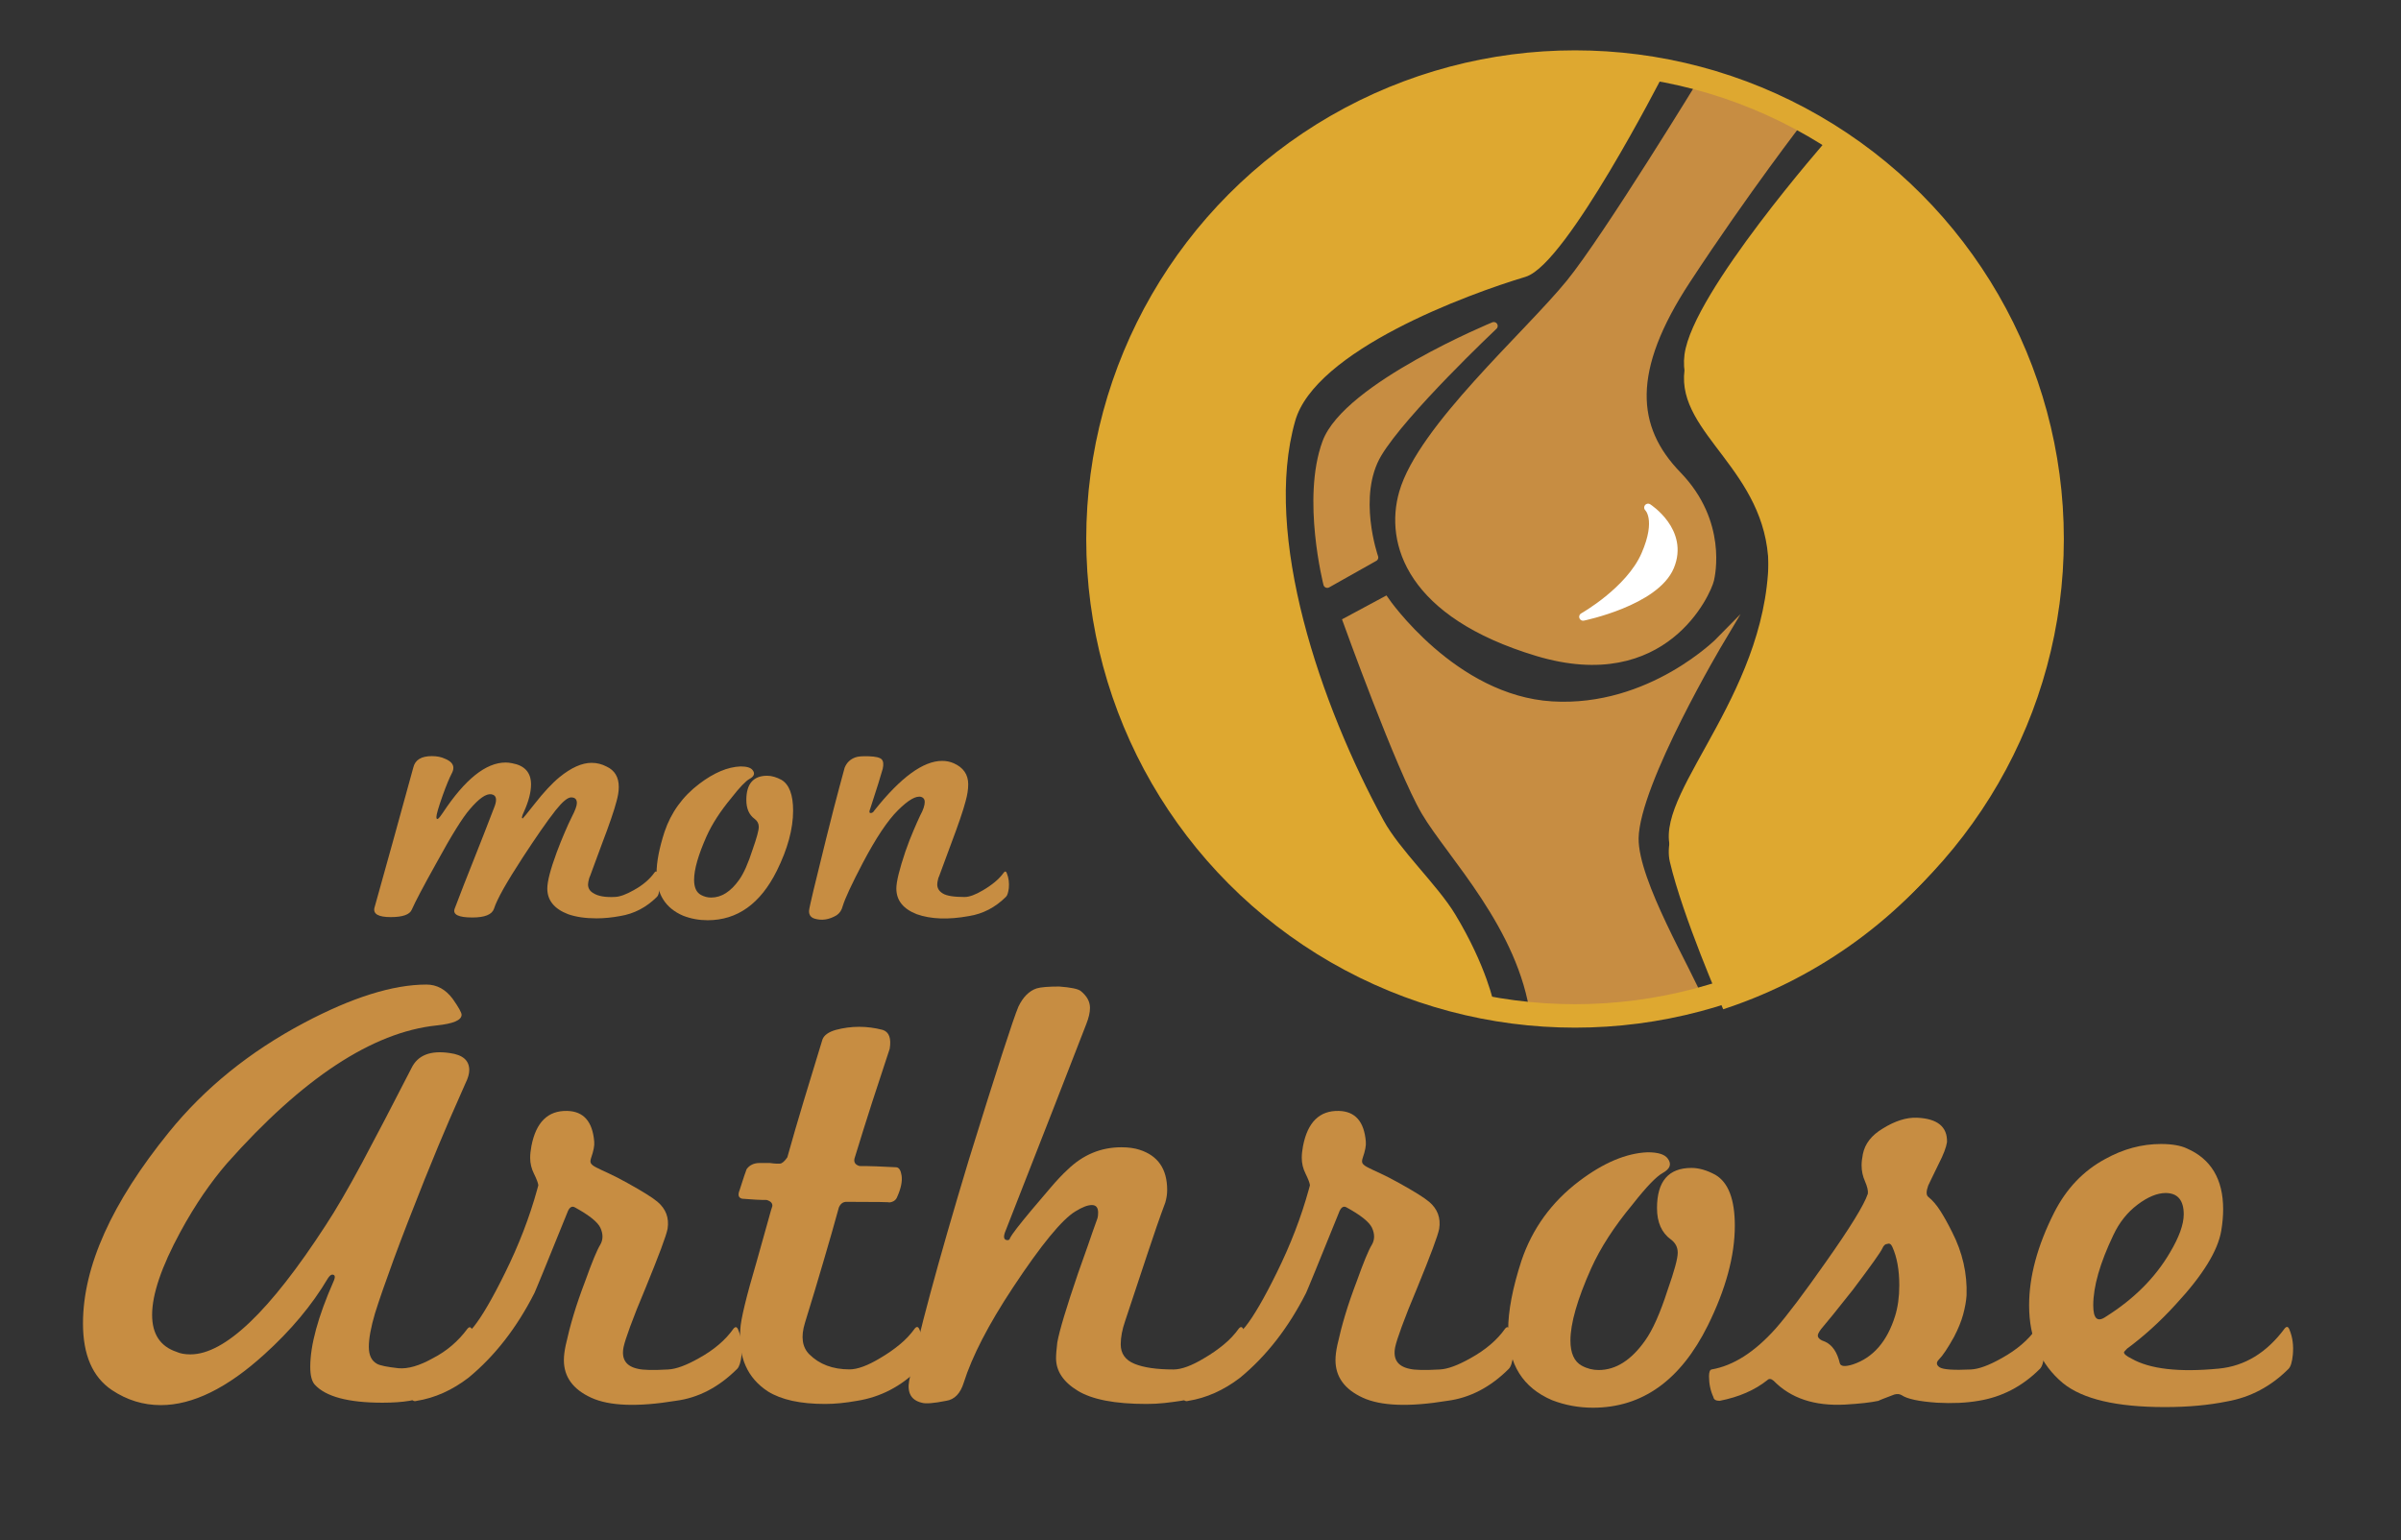 <?xml version="1.0" encoding="UTF-8"?> <svg xmlns="http://www.w3.org/2000/svg" xmlns:xlink="http://www.w3.org/1999/xlink" version="1.1" id="Calque_1" x="0px" y="0px" viewBox="0 0 307 197" style="enable-background:new 0 0 307 197;" xml:space="preserve"><rect x="0" y="0" width="307" height="197" fill="#333333" stroke="none"/> <style type="text/css"> .st0{fill:#C78D42;stroke:#C78D42;stroke-miterlimit:10;} .st1{fill:#C78D42;stroke:#C78D42;stroke-linecap:round;stroke-linejoin:round;stroke-miterlimit:10;} .st2{fill:#FFFFFF;stroke:#FFFFFF;stroke-linecap:round;stroke-linejoin:round;stroke-miterlimit:10;} .st3{fill:#DEA830;stroke:#DEA830;stroke-miterlimit:10;} .st4{fill:none;stroke:#DEA830;stroke-width:3;stroke-miterlimit:10;} .st5{fill:#C78D42;} </style> <path class="st0" d="M217.96,9.92c0,0-12.49,20.47-17.24,26.3c-5.41,6.64-18.97,18.58-21.33,26.81c-1.84,6.41,0.94,15.5,17.18,20.39 c16.33,4.91,21.75-7.79,22.09-9.25c0.13-0.55,1.7-7.36-4.15-13.4s-6.42-13.4,1.13-24.92s14.67-20.71,14.67-20.71"></path> <path class="st1" d="M191,41.69c0,0-18.79,7.74-21.43,14.92s0.14,18.08,0.14,18.08l6.02-3.39c0,0-2.76-7.89,0.45-13.27 C179.39,52.64,191,41.69,191,41.69z"></path> <path class="st0" d="M196.19,130.05c-1.51-11.52-10.76-20.77-13.97-26.24c-3.21-5.48-10.01-24.36-10.01-24.36l4.91-2.64 c0,0,8.68,12.65,21.33,13.4c12.65,0.76,21.52-8.31,21.52-8.31s-10.83,18.16-10.95,25.3c-0.09,5.63,6.99,17.26,8.31,20.84"></path> <path class="st2" d="M210.73,64.92c0,0,4.72,3.02,2.83,7.55c-1.89,4.53-11.14,6.42-11.14,6.42s5.93-3.34,7.93-7.93 C212.35,66.37,210.73,64.92,210.73,64.92z"></path> <path class="st3" d="M190.56,128.63c-28.27-5.1-49.72-29.82-49.72-59.56c0-33.44,27.11-60.54,60.54-60.54 c3.67,0,7.26,0.35,10.75,0.97c0,0-12.25,23.94-17.25,25.44c-7.28,2.18-27.09,9.41-29.75,18.75c-4.25,14.89,3.29,36.75,11.35,51.5 c2.09,3.83,6.95,8.35,9.15,12C189.64,123.82,190.56,128.63,190.56,128.63z"></path> <path class="st3" d="M220.61,126.47c24.01-8.04,41.31-30.69,41.31-57.41c0-21.39-11.1-40.17-27.85-50.94 c0,0-17.19,19.56-18.19,27.31s10.41,12.44,10.75,24.75c0.5,18-14.26,30.93-12.63,37.93C215.64,115.11,220.61,126.47,220.61,126.47z"></path> <circle class="st4" cx="201.39" cy="68.94" r="61"></circle> <g> <path class="st5" d="M60.22,175.08c-2.14,2.14-4.76,3.51-7.87,4.09c-0.96,0.16-2.12,0.24-3.45,0.24c-4.39,0-7.28-0.78-8.67-2.33 c-0.37-0.43-0.56-1.18-0.56-2.25c0-2.78,0.99-6.42,2.97-10.92c0.27-0.59,0.21-0.88-0.16-0.88c-0.16,0-0.35,0.16-0.56,0.48 c-2.03,3.43-4.74,6.66-8.11,9.71c-4.76,4.33-9.18,6.5-13.25,6.5c-2.25,0-4.33-0.64-6.26-1.93c-2.46-1.66-3.69-4.49-3.69-8.51 c0-7.28,3.67-15.44,11-24.48c4.55-5.62,10.3-10.28,17.26-13.97c6.15-3.26,11.37-4.9,15.66-4.9c1.34,0,2.46,0.62,3.37,1.85 c0.75,1.07,1.12,1.74,1.12,2.01c0,0.7-1.07,1.15-3.21,1.37c-8.19,0.86-17.13,6.74-26.81,17.66c-1.02,1.18-2.02,2.49-3.01,3.93 c-0.99,1.45-1.97,3.05-2.93,4.82c-2.41,4.44-3.61,7.98-3.61,10.6c0,2.46,1.04,4.04,3.13,4.74c0.48,0.22,1.07,0.32,1.77,0.32 c4.39,0,10.14-5.49,17.26-16.46c1.34-2.03,2.9-4.72,4.7-8.07c1.79-3.35,3.89-7.37,6.3-12.08c0.8-1.66,2.43-2.3,4.9-1.93 c1.66,0.22,2.49,0.94,2.49,2.17c0,0.48-0.16,1.05-0.48,1.69c-0.48,1.07-1.16,2.62-2.05,4.66c-0.88,2.03-1.94,4.58-3.17,7.63 c-1.6,4.01-2.93,7.44-3.97,10.27c-1.04,2.84-1.83,5.11-2.37,6.83c-0.54,1.82-0.8,3.26-0.8,4.33c0,1.07,0.35,1.79,1.05,2.17 c0.37,0.21,1.28,0.4,2.73,0.56c1.23,0.11,2.7-0.32,4.41-1.28c1.77-0.91,3.24-2.17,4.42-3.77c0.27-0.32,0.48-0.24,0.64,0.24 c0.37,0.91,0.51,1.95,0.4,3.13C60.67,174.22,60.49,174.81,60.22,175.08z"></path> <path class="st5" d="M94.26,175.08c-2.35,2.35-4.98,3.72-7.87,4.09c-4.87,0.8-8.47,0.67-10.8-0.4c-2.33-1.07-3.49-2.67-3.49-4.81 c0-0.54,0.08-1.18,0.24-1.93c0.27-1.23,0.6-2.52,1-3.85c0.4-1.34,0.9-2.78,1.49-4.33c0.86-2.41,1.5-3.96,1.93-4.66 c0.37-0.64,0.37-1.37,0-2.17c-0.37-0.75-1.45-1.6-3.21-2.57c-0.43-0.27-0.78-0.03-1.04,0.72c-1.34,3.32-2.36,5.82-3.05,7.51 c-0.69,1.69-1.07,2.58-1.12,2.69c-2.25,4.44-5.06,8.06-8.43,10.84c-2.09,1.6-4.31,2.6-6.66,2.97c-0.32,0.11-0.56-0.05-0.72-0.48 c-0.37-0.8-0.56-1.69-0.56-2.65c0-0.48,0.11-0.75,0.32-0.8c1.93-0.43,3.48-1.07,4.66-1.93c0.86-0.64,2.06-1.85,3.61-3.61 c1.07-1.34,2.41-3.64,4.02-6.91c1.77-3.58,3.13-7.12,4.09-10.6c0.05-0.21,0.09-0.36,0.12-0.44c0.03-0.08,0.04-0.15,0.04-0.2 c-0.05-0.32-0.24-0.8-0.56-1.45c-0.32-0.64-0.48-1.31-0.48-2.01c0-0.21,0.01-0.45,0.04-0.72c0.03-0.27,0.07-0.54,0.12-0.8 c0.59-3.05,2.11-4.55,4.58-4.49c2.09,0.05,3.24,1.36,3.45,3.93c0.05,0.48-0.08,1.18-0.4,2.09c-0.11,0.32-0.11,0.56,0,0.72 c0.11,0.16,0.35,0.34,0.72,0.52c0.37,0.19,0.88,0.43,1.52,0.72c0.64,0.29,1.45,0.71,2.41,1.24c1.93,1.07,3.21,1.87,3.85,2.41 c1.07,0.91,1.5,2.06,1.28,3.45c-0.16,0.86-1.1,3.37-2.81,7.55c-0.86,2.04-1.51,3.68-1.97,4.94c-0.46,1.26-0.74,2.13-0.84,2.61 c-0.32,1.55,0.29,2.49,1.85,2.81c0.64,0.16,1.93,0.19,3.85,0.08c1.02-0.05,2.33-0.54,3.94-1.45c1.93-1.07,3.4-2.33,4.41-3.77 c0.27-0.32,0.48-0.24,0.64,0.24c0.37,0.91,0.51,1.95,0.4,3.13C94.71,174.22,94.53,174.81,94.26,175.08z"></path> <path class="st5" d="M117.46,175.08c-2.25,2.25-4.87,3.61-7.87,4.09c-1.5,0.27-2.86,0.4-4.09,0.4c-3.16,0-5.59-0.53-7.31-1.6 c-2.62-1.71-3.8-4.36-3.53-7.95c0.05-1.23,0.75-4.12,2.09-8.67c0.64-2.25,1.12-3.96,1.44-5.14c0.32-1.18,0.51-1.82,0.56-1.93 c0.05-0.37-0.19-0.64-0.72-0.8c-0.43,0-0.9-0.01-1.41-0.04c-0.51-0.03-1.08-0.07-1.72-0.12c-0.48-0.11-0.59-0.48-0.32-1.13 c0.11-0.32,0.23-0.69,0.36-1.12c0.13-0.43,0.31-0.93,0.52-1.52c0.37-0.53,0.94-0.8,1.69-0.8h1.28c0.37,0.05,0.64,0.08,0.8,0.08 c0.21,0,0.37,0,0.48,0c0.27,0,0.59-0.27,0.96-0.8c0.64-2.3,1.34-4.7,2.09-7.19c0.75-2.49,1.55-5.12,2.41-7.91 c0.21-0.53,0.78-0.94,1.69-1.2c1.98-0.53,3.99-0.53,6.02,0c0.8,0.27,1.1,1.07,0.88,2.41c-0.75,2.25-1.5,4.54-2.25,6.86 c-0.75,2.33-1.5,4.72-2.25,7.18c-0.11,0.48,0.1,0.8,0.64,0.96c0.64,0,1.37,0.01,2.17,0.04c0.8,0.03,1.66,0.07,2.57,0.12 c0.32,0.05,0.54,0.4,0.64,1.05c0.11,0.75-0.08,1.66-0.56,2.73c-0.16,0.43-0.51,0.67-1.04,0.72c0.21-0.05-1.6-0.08-5.46-0.08 c-0.43,0-0.75,0.24-0.96,0.72c-0.59,2.14-1.24,4.44-1.97,6.9c-0.72,2.46-1.51,5.09-2.37,7.87c-0.54,1.77-0.35,3.1,0.56,4.01 c1.28,1.28,3,1.93,5.14,1.93c1.01,0,2.33-0.48,3.93-1.45c0.91-0.53,1.74-1.11,2.49-1.73c0.75-0.61,1.39-1.3,1.93-2.05 c0.27-0.32,0.48-0.24,0.64,0.24c0.37,0.91,0.51,1.95,0.4,3.13C117.91,174.22,117.72,174.81,117.46,175.08z"></path> <path class="st5" d="M158.88,175.08c-2.25,2.25-4.87,3.61-7.87,4.09c-0.7,0.11-1.4,0.2-2.13,0.28s-1.49,0.12-2.29,0.12 c-4.02,0-6.94-0.56-8.79-1.69s-2.77-2.52-2.77-4.17c0-0.21,0.01-0.49,0.04-0.84c0.03-0.35,0.07-0.74,0.12-1.17 c0.27-1.5,1.15-4.44,2.65-8.83c0.43-1.18,0.84-2.35,1.25-3.53c0.4-1.18,0.81-2.35,1.24-3.53c0.05-0.16,0.08-0.4,0.08-0.72 c0-0.64-0.27-0.96-0.8-0.96c-0.54,0-1.23,0.27-2.09,0.8c-1.71,1.02-4.39,4.28-8.03,9.79c-3.11,4.71-5.19,8.75-6.26,12.12 c-0.43,1.39-1.18,2.17-2.25,2.33c-1.6,0.32-2.65,0.4-3.13,0.24c-1.34-0.32-1.87-1.26-1.6-2.81c0.54-2.73,1.43-6.44,2.69-11.12 c1.26-4.68,2.9-10.39,4.94-17.14c3.58-11.56,5.7-18.09,6.34-19.59c0.59-1.23,1.37-2.01,2.33-2.33c0.54-0.16,1.5-0.24,2.89-0.24 c1.45,0.11,2.36,0.29,2.73,0.56c0.8,0.64,1.2,1.36,1.2,2.17c0,0.59-0.16,1.28-0.48,2.09c-3.16,8.14-5.59,14.38-7.31,18.75 c-1.71,4.36-2.7,6.89-2.97,7.59c-0.37,0.86-0.29,1.28,0.24,1.28c0.16,0,0.27-0.11,0.32-0.32c0.11-0.21,0.39-0.61,0.84-1.2 c0.46-0.59,1.08-1.37,1.89-2.33c0.91-1.07,1.74-2.05,2.49-2.93c0.75-0.88,1.45-1.62,2.09-2.21c1.98-1.93,4.28-2.89,6.9-2.89 c0.91,0,1.69,0.11,2.33,0.32c2.35,0.75,3.53,2.46,3.53,5.14c0,0.54-0.08,1.07-0.24,1.61c-0.7,1.87-1.46,4.07-2.29,6.58 c-0.83,2.52-1.78,5.38-2.85,8.59c-0.37,1.07-0.56,2.06-0.56,2.97c0,1.18,0.59,2.01,1.77,2.49c1.18,0.48,2.84,0.72,4.98,0.72 c1.01,0,2.33-0.48,3.93-1.45c0.91-0.53,1.74-1.11,2.49-1.73c0.75-0.61,1.39-1.3,1.93-2.05c0.27-0.32,0.48-0.24,0.64,0.24 c0.37,0.91,0.51,1.95,0.4,3.13C159.33,174.22,159.15,174.81,158.88,175.08z"></path> <path class="st5" d="M192.92,175.08c-2.35,2.35-4.98,3.72-7.87,4.09c-4.87,0.8-8.47,0.67-10.8-0.4c-2.33-1.07-3.49-2.67-3.49-4.81 c0-0.54,0.08-1.18,0.24-1.93c0.27-1.23,0.6-2.52,1-3.85c0.4-1.34,0.9-2.78,1.49-4.33c0.86-2.41,1.5-3.96,1.93-4.66 c0.37-0.64,0.37-1.37,0-2.17c-0.37-0.75-1.45-1.6-3.21-2.57c-0.43-0.27-0.78-0.03-1.04,0.72c-1.34,3.32-2.36,5.82-3.05,7.51 c-0.69,1.69-1.07,2.58-1.12,2.69c-2.25,4.44-5.06,8.06-8.43,10.84c-2.09,1.6-4.31,2.6-6.66,2.97c-0.32,0.11-0.56-0.05-0.72-0.48 c-0.37-0.8-0.56-1.69-0.56-2.65c0-0.48,0.11-0.75,0.32-0.8c1.93-0.43,3.48-1.07,4.66-1.93c0.86-0.64,2.06-1.85,3.61-3.61 c1.07-1.34,2.41-3.64,4.02-6.91c1.77-3.58,3.13-7.12,4.09-10.6c0.05-0.21,0.09-0.36,0.12-0.44c0.03-0.08,0.04-0.15,0.04-0.2 c-0.05-0.32-0.24-0.8-0.56-1.45c-0.32-0.64-0.48-1.31-0.48-2.01c0-0.21,0.01-0.45,0.04-0.72c0.03-0.27,0.07-0.54,0.12-0.8 c0.59-3.05,2.11-4.55,4.58-4.49c2.09,0.05,3.24,1.36,3.45,3.93c0.05,0.48-0.08,1.18-0.4,2.09c-0.11,0.32-0.11,0.56,0,0.72 c0.11,0.16,0.35,0.34,0.72,0.52c0.37,0.19,0.88,0.43,1.52,0.72c0.64,0.29,1.45,0.71,2.41,1.24c1.93,1.07,3.21,1.87,3.85,2.41 c1.07,0.91,1.5,2.06,1.28,3.45c-0.16,0.86-1.1,3.37-2.81,7.55c-0.86,2.04-1.51,3.68-1.97,4.94c-0.46,1.26-0.74,2.13-0.84,2.61 c-0.32,1.55,0.29,2.49,1.85,2.81c0.64,0.16,1.93,0.19,3.85,0.08c1.02-0.05,2.33-0.54,3.94-1.45c1.93-1.07,3.4-2.33,4.41-3.77 c0.27-0.32,0.48-0.24,0.64,0.24c0.37,0.91,0.51,1.95,0.4,3.13C193.38,174.22,193.19,174.81,192.92,175.08z"></path> <path class="st5" d="M221.82,156.77c0,3.85-1.15,8.11-3.45,12.76c-3.48,7.01-8.38,10.52-14.69,10.52c-1.82,0-3.56-0.32-5.22-0.96 c-3.75-1.6-5.62-4.6-5.62-8.99c0-2.41,0.56-5.35,1.69-8.83c1.39-4.12,3.85-7.52,7.39-10.2c3.1-2.35,6.02-3.58,8.75-3.69 c1.34,0,2.19,0.27,2.57,0.8c0.53,0.7,0.32,1.31-0.64,1.85c-0.8,0.43-2.09,1.77-3.85,4.01c-2.36,2.84-4.12,5.57-5.3,8.19 c-1.77,3.96-2.65,7.04-2.65,9.23c0,1.6,0.48,2.68,1.44,3.21c0.69,0.38,1.42,0.56,2.17,0.56c2.19,0,4.17-1.26,5.94-3.77 c0.96-1.34,1.93-3.51,2.89-6.5c0.85-2.41,1.28-3.99,1.28-4.74c0-0.69-0.29-1.26-0.88-1.69c-1.18-0.86-1.77-2.2-1.77-4.01 c0-3.43,1.47-5.14,4.41-5.14c0.96,0,1.98,0.3,3.05,0.88C220.99,151.23,221.82,153.4,221.82,156.77z"></path> <path class="st5" d="M260.83,175.08c-2.25,2.25-4.87,3.61-7.87,4.09c-1.55,0.27-3.32,0.35-5.3,0.24c-2.3-0.16-3.8-0.48-4.5-0.96 c-0.27-0.16-0.59-0.19-0.96-0.08c-1.28,0.48-1.96,0.75-2.01,0.8c-0.96,0.21-2.38,0.37-4.26,0.48c-3.91,0.21-6.96-0.8-9.15-3.05 c-0.32-0.27-0.59-0.29-0.8-0.08c-1.6,1.28-3.64,2.17-6.1,2.65c-0.48,0-0.75-0.16-0.8-0.48c-0.37-0.8-0.56-1.69-0.56-2.65 c0-0.53,0.11-0.83,0.32-0.88c2.79-0.48,5.51-2.22,8.19-5.22c0.75-0.85,1.66-1.99,2.73-3.41c1.07-1.42,2.3-3.12,3.69-5.1 c3.1-4.39,4.9-7.31,5.38-8.75c0.05-0.37-0.07-0.9-0.36-1.57c-0.3-0.67-0.44-1.35-0.44-2.05c0-0.21,0.01-0.44,0.04-0.68 c0.03-0.24,0.07-0.49,0.12-0.76c0.27-1.34,1.12-2.43,2.57-3.29c1.55-0.96,3-1.42,4.34-1.37c2.62,0.11,3.91,1.15,3.85,3.13 c-0.11,0.69-0.46,1.6-1.04,2.73c-0.37,0.75-0.67,1.35-0.88,1.81c-0.22,0.46-0.38,0.79-0.48,1c-0.27,0.75-0.27,1.23,0,1.45 c0.54,0.43,1.05,1.02,1.53,1.77c0.48,0.75,0.99,1.66,1.52,2.73c1.34,2.62,1.95,5.33,1.85,8.11c-0.05,0.75-0.2,1.56-0.44,2.45 c-0.24,0.88-0.63,1.83-1.16,2.85c-0.8,1.44-1.45,2.41-1.93,2.89c-0.37,0.37-0.35,0.71,0.08,1c0.43,0.29,1.77,0.39,4.01,0.28 c1.02-0.05,2.33-0.54,3.94-1.45c1.93-1.07,3.4-2.33,4.41-3.77c0.27-0.32,0.48-0.24,0.64,0.24c0.37,0.91,0.51,1.95,0.4,3.13 C261.29,174.22,261.1,174.81,260.83,175.08z M242.85,164.4c0-1.98-0.3-3.61-0.88-4.9c-0.16-0.37-0.37-0.51-0.64-0.4 c-0.27,0-0.48,0.19-0.64,0.56c-0.21,0.48-1.47,2.25-3.77,5.3c-2.03,2.57-3.4,4.26-4.09,5.06c-0.27,0.37-0.4,0.64-0.4,0.8 c0,0.32,0.32,0.59,0.96,0.8c0.91,0.43,1.52,1.34,1.85,2.73c0.11,0.43,0.67,0.48,1.69,0.16c2.57-0.86,4.36-2.92,5.38-6.18 C242.66,167.21,242.85,165.9,242.85,164.4z"></path> <path class="st5" d="M292.62,175.08c-2.25,2.25-4.87,3.64-7.87,4.17c-2.35,0.48-5,0.72-7.95,0.72c-6.16,0-10.49-1.01-13.01-3.05 c-2.89-2.41-4.34-5.73-4.34-9.96c0-3.69,1.07-7.65,3.21-11.88c1.55-3.05,3.72-5.33,6.5-6.83c2.3-1.28,4.68-1.93,7.15-1.93 c1.39,0,2.49,0.19,3.29,0.56c3.1,1.34,4.66,3.94,4.66,7.79c0,0.86-0.08,1.77-0.24,2.73c-0.43,2.57-2.36,5.7-5.78,9.39 c-1.07,1.18-2.13,2.23-3.17,3.17c-1.04,0.94-2.07,1.78-3.09,2.53c-0.27,0.27-0.4,0.43-0.4,0.48c0,0.22,0.32,0.48,0.96,0.8 c2.35,1.34,6.07,1.77,11.16,1.28c3.32-0.32,6.13-2.03,8.43-5.14c0.27-0.32,0.48-0.24,0.64,0.24c0.37,0.91,0.51,1.95,0.4,3.13 C293.08,174.22,292.89,174.81,292.62,175.08z M273.31,154.08c-1.31,0.99-2.34,2.29-3.09,3.89c-1.71,3.58-2.57,6.58-2.57,8.99 c0,1.71,0.54,2.2,1.61,1.45c3.58-2.25,6.31-4.98,8.19-8.19c1.18-1.98,1.77-3.61,1.77-4.9c0-1.82-0.78-2.73-2.33-2.73 C275.82,152.6,274.62,153.09,273.31,154.08z"></path> </g> <g> <path class="st5" d="M84.01,114.7c-1.35,1.35-2.93,2.18-4.74,2.47c-1.03,0.19-2.03,0.29-3,0.29c-1.42,0-2.63-0.18-3.63-0.53 c-1.77-0.68-2.66-1.77-2.66-3.29c0-0.9,0.4-2.45,1.21-4.64c0.35-0.94,0.69-1.78,1.02-2.54c0.32-0.76,0.63-1.43,0.92-2.01 c0.42-0.81,0.63-1.39,0.63-1.74c0-0.48-0.24-0.72-0.73-0.72c-0.45,0-1.11,0.55-1.98,1.64c-0.58,0.74-1.22,1.61-1.91,2.61 c-0.69,1-1.46,2.14-2.3,3.43c-1.03,1.58-1.85,2.92-2.47,4.01c-0.61,1.1-1.02,1.95-1.21,2.56c-0.26,0.74-1.18,1.11-2.76,1.11 c-1.77,0-2.53-0.37-2.27-1.11c0.74-1.96,1.55-4.04,2.42-6.21c0.87-2.18,1.77-4.49,2.71-6.94c0.32-0.9,0.18-1.4-0.44-1.5 c-0.68-0.1-1.59,0.55-2.76,1.93c-0.9,1.03-2.31,3.29-4.21,6.77c-1.71,3.06-2.77,5.08-3.19,6.04c-0.26,0.65-1.16,0.97-2.71,0.97 c-1.55,0-2.24-0.39-2.08-1.16c0.77-2.74,1.57-5.6,2.39-8.58c0.82-2.98,1.68-6.12,2.59-9.4c0.23-0.97,1.02-1.45,2.37-1.45 c0.65,0,1.21,0.11,1.69,0.34c0.71,0.29,1.06,0.68,1.06,1.16c0,0.23-0.07,0.45-0.19,0.68c-0.32,0.61-0.71,1.55-1.16,2.8 c-0.55,1.55-0.82,2.48-0.82,2.8c0,0.49,0.27,0.31,0.82-0.53c2.84-4.29,5.51-6.43,8.03-6.43c0.13,0,0.26,0.01,0.39,0.02 c0.13,0.02,0.27,0.04,0.44,0.07c1.61,0.29,2.42,1.19,2.42,2.71c0,1-0.31,2.18-0.92,3.53c-0.26,0.55-0.31,0.82-0.14,0.82 c0.03,0,0.53-0.61,1.5-1.84c1.16-1.48,2.22-2.63,3.19-3.43c1.51-1.23,2.88-1.84,4.11-1.84c0.68,0,1.32,0.16,1.93,0.48 c1.03,0.48,1.55,1.35,1.55,2.61c0,0.55-0.1,1.16-0.29,1.84c-0.29,1.13-0.92,2.97-1.89,5.51c-0.52,1.39-0.9,2.43-1.16,3.14 c-0.26,0.71-0.4,1.1-0.44,1.16c-0.1,0.36-0.15,0.63-0.15,0.82c0,0.48,0.23,0.85,0.68,1.11c0.61,0.39,1.55,0.55,2.8,0.48 c0.61-0.03,1.4-0.32,2.37-0.87c1.16-0.64,2.05-1.4,2.66-2.27c0.16-0.19,0.29-0.15,0.39,0.14c0.23,0.55,0.31,1.18,0.24,1.89 C84.28,114.19,84.17,114.54,84.01,114.7z"></path> <path class="st5" d="M101.41,103.68c0,2.32-0.69,4.88-2.08,7.69c-2.1,4.22-5.05,6.33-8.85,6.33c-1.1,0-2.14-0.19-3.14-0.58 c-2.26-0.97-3.39-2.77-3.39-5.41c0-1.45,0.34-3.22,1.02-5.32c0.84-2.48,2.32-4.53,4.45-6.14c1.87-1.42,3.63-2.16,5.27-2.22 c0.81,0,1.32,0.16,1.55,0.48c0.32,0.42,0.19,0.79-0.39,1.11c-0.48,0.26-1.26,1.06-2.32,2.42c-1.42,1.71-2.48,3.35-3.19,4.93 c-1.06,2.39-1.59,4.24-1.59,5.56c0,0.97,0.29,1.61,0.87,1.93c0.42,0.23,0.85,0.34,1.31,0.34c1.32,0,2.51-0.76,3.58-2.27 c0.58-0.81,1.16-2.11,1.74-3.92c0.51-1.45,0.77-2.4,0.77-2.85c0-0.42-0.18-0.76-0.53-1.02c-0.71-0.52-1.06-1.32-1.06-2.42 c0-2.06,0.89-3.1,2.66-3.1c0.58,0,1.19,0.18,1.84,0.53C100.91,100.34,101.41,101.65,101.41,103.68z"></path> <path class="st5" d="M128.63,114.7c-1.35,1.35-2.93,2.18-4.74,2.47c-2.64,0.48-4.87,0.4-6.67-0.24c-1.74-0.68-2.61-1.77-2.61-3.29 c0-0.87,0.39-2.45,1.16-4.74c0.35-1,0.69-1.88,1.02-2.64c0.32-0.76,0.61-1.41,0.87-1.96c0.39-0.71,0.58-1.29,0.58-1.74 c0-0.32-0.15-0.53-0.44-0.63c-0.65-0.19-1.64,0.37-2.97,1.69c-1.34,1.32-2.84,3.58-4.52,6.77c-0.71,1.35-1.27,2.48-1.69,3.38 c-0.42,0.9-0.71,1.61-0.87,2.13c-0.13,0.52-0.39,0.9-0.77,1.16c-0.97,0.58-1.92,0.72-2.85,0.43c-0.48-0.16-0.71-0.5-0.68-1.02 c0.03-0.42,0.76-3.48,2.18-9.19c0.71-2.84,1.26-5,1.67-6.5c0.4-1.5,0.64-2.36,0.7-2.59c0.26-0.64,0.71-1.08,1.35-1.31 c0.32-0.13,0.9-0.18,1.74-0.15c0.87,0.03,1.42,0.16,1.64,0.39c0.22,0.23,0.27,0.63,0.14,1.21c-0.26,0.94-0.79,2.63-1.59,5.08 c-0.16,0.39-0.15,0.58,0.05,0.58c0.19,0,0.35-0.11,0.48-0.34c3.35-4.22,6.24-6.33,8.66-6.33c0.52,0,1,0.1,1.45,0.29 c1.26,0.55,1.88,1.45,1.88,2.71c0,0.65-0.11,1.37-0.34,2.18c-0.29,1.13-0.92,2.97-1.88,5.51c-0.52,1.39-0.9,2.43-1.16,3.14 c-0.26,0.71-0.4,1.1-0.44,1.16c-0.1,0.36-0.14,0.63-0.14,0.82c0,0.48,0.24,0.87,0.73,1.16c0.48,0.29,1.4,0.44,2.76,0.44 c0.61,0,1.4-0.29,2.37-0.87c0.55-0.32,1.05-0.67,1.5-1.04c0.45-0.37,0.84-0.78,1.16-1.23c0.16-0.19,0.29-0.15,0.39,0.14 c0.22,0.55,0.31,1.18,0.24,1.89C128.91,114.19,128.8,114.54,128.63,114.7z"></path> </g> <path class="st3" d="M220.61,128.47c24.01-8.04,41.31-30.69,41.31-57.41c0-21.39-11.1-40.17-27.85-50.94 c0,0-17.19,19.56-18.19,27.31s10.41,12.44,10.75,24.75c0.5,18-14.26,30.93-12.63,37.93C215.64,117.11,220.61,128.47,220.61,128.47z"></path> </svg> 